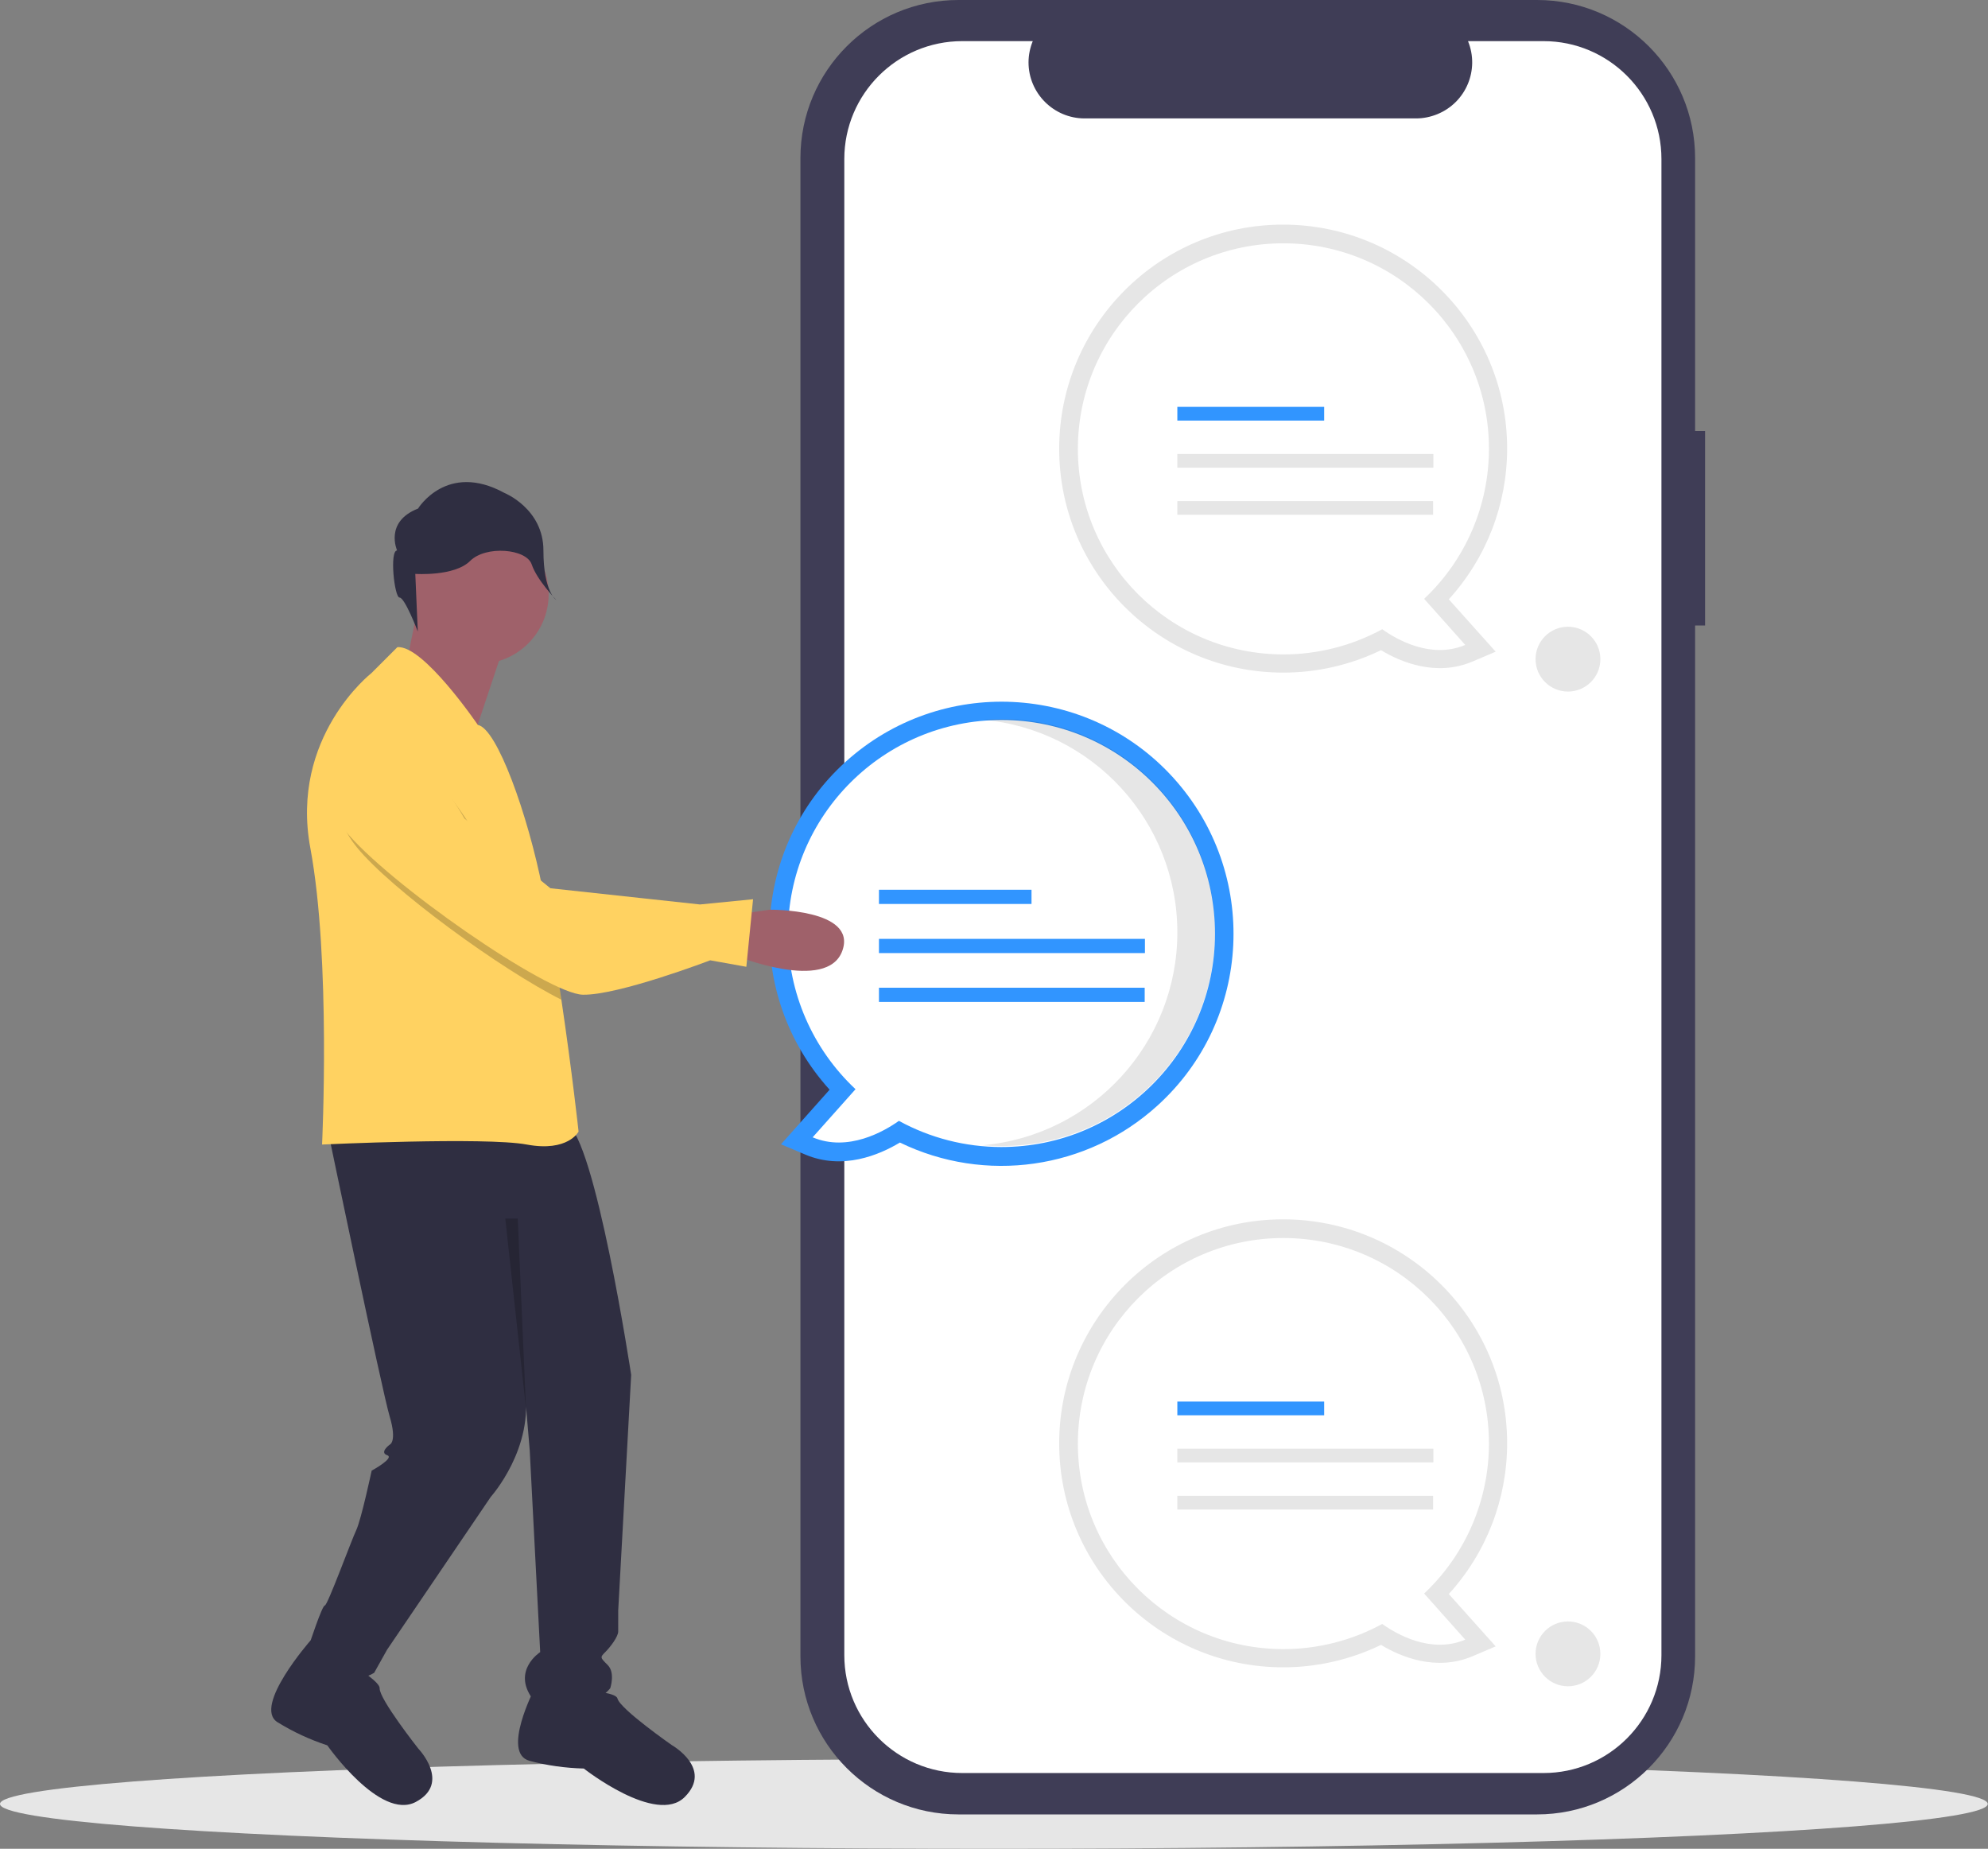 <?xml version="1.0" encoding="utf-8"?>
<!-- Generator: Adobe Illustrator 24.1.3, SVG Export Plug-In . SVG Version: 6.00 Build 0)  -->
<svg version="1.1" id="ed9a5289-909a-4a20-a574-95ddcacbe55c"
	 xmlns="http://www.w3.org/2000/svg" xmlns:xlink="http://www.w3.org/1999/xlink" x="0px" y="0px" viewBox="0 0 797.5 741.6"
	 style="enable-background:new 0 0 797.5 741.6;" xml:space="preserve">
<rect x="0" y="0" width="797.5" height="741.6" fill="#808080" stroke="none"/>
<style type="text/css">
	.st0{fill:#E6E6E6;}
	.st1{fill:#3F3D56;}
	.st2{fill:#FFFFFF;}
	.st3{fill:#3195FF;}
	.st4{fill:#9F616A;}
	.st5{fill:#2F2E41;}
	.st6{fill:#FFD261;}
	.st7{opacity:0.1;enable-background:new    ;}
	.st8{opacity:0.2;enable-background:new    ;}
</style>
<ellipse class="st0" cx="398.7" cy="723.6" rx="398.7" ry="18"/>
<path class="st1" d="M684,172.9h-4V63.4c0-35-28.4-63.4-63.4-63.4c0,0,0,0,0,0H384.5c-35,0-63.4,28.4-63.4,63.4c0,0,0,0,0,0v601
	c0,35,28.4,63.4,63.4,63.4c0,0,0,0,0,0h232.1c35,0,63.4-28.4,63.4-63.4c0,0,0,0,0,0V250.9h4V172.9z"/>
<path class="st2" d="M619.2,16.5h-30.3c4.7,11.5-0.8,24.6-12.3,29.3c-2.7,1.1-5.6,1.7-8.5,1.7h-133c-12.4,0-22.5-10.1-22.5-22.5
	c0-2.9,0.6-5.8,1.7-8.5H386c-26.1,0-47.3,21.2-47.3,47.3v600.1c0,26.1,21.2,47.3,47.3,47.3c0,0,0,0,0,0h233.2
	c26.1,0,47.3-21.2,47.3-47.3l0,0V63.8C666.5,37.7,645.3,16.5,619.2,16.5z"/>
<path class="st0" d="M514.8,668.8c-49.6,0-89.9-40.2-89.9-89.8c0-49.6,40.2-89.9,89.8-89.9c49.6,0,89.9,40.2,89.9,89.8
	c0,22.4-8.3,43.9-23.4,60.5l18.8,21l-9.4,4c-14.5,6.1-28.7,0.2-36.6-4.6C541.8,665.7,528.4,668.8,514.8,668.8z M514.8,503.8
	c-41.5,0-75.2,33.7-75.2,75.2c0,41.5,33.7,75.2,75.2,75.2c12.6,0,25-3.2,36.1-9.2l4-2.2l3.7,2.7c4.3,3.1,9.1,5.3,14.2,6.5
	l-11.8-13.2l5.2-4.9c15.2-14.2,23.8-34,23.7-54.8C589.9,537.5,556.3,503.9,514.8,503.8z"/>
<path class="st2" d="M597.3,579c0-45.5-36.9-82.4-82.5-82.4c-45.5,0-82.4,36.9-82.4,82.5c0,45.5,36.9,82.4,82.5,82.4
	c13.8,0,27.5-3.5,39.6-10.1c5.7,4.1,19.6,12.1,33.3,6.3l-16.5-18.5C587.9,623.6,597.3,601.8,597.3,579z"/>
<rect x="472.3" y="562.2" class="st3" width="58.9" height="5.5"/>
<rect x="472.3" y="581.1" class="st0" width="102.7" height="5.5"/>
<rect x="472.3" y="600" class="st0" width="102.6" height="5.5"/>
<path class="st0" d="M514.8,269.8c-49.6,0-89.9-40.2-89.9-89.8s40.2-89.9,89.8-89.9c49.6,0,89.9,40.2,89.9,89.8
	c0,22.4-8.3,43.9-23.4,60.5l18.8,21l-9.4,4c-14.5,6.1-28.7,0.2-36.6-4.6C541.8,266.7,528.4,269.8,514.8,269.8z M514.8,104.8
	c-41.5,0-75.2,33.7-75.2,75.2s33.7,75.2,75.2,75.2c12.6,0,25-3.2,36.1-9.2l4-2.2l3.7,2.7c4.3,3.1,9.1,5.3,14.2,6.5l-11.8-13.2
	l5.2-4.9c15.2-14.2,23.8-34,23.7-54.8C589.9,138.5,556.3,104.9,514.8,104.8L514.8,104.8z"/>
<path class="st2" d="M597.3,180c0-45.5-36.9-82.4-82.5-82.4c-45.5,0-82.4,36.9-82.4,82.5c0,45.5,36.9,82.4,82.5,82.4
	c13.8,0,27.5-3.5,39.6-10.1c5.7,4.1,19.6,12.1,33.3,6.3l-16.5-18.5C587.9,224.6,597.3,202.8,597.3,180z"/>
<rect x="472.3" y="163.2" class="st3" width="58.9" height="5.5"/>
<rect x="472.3" y="182.1" class="st0" width="102.7" height="5.5"/>
<rect x="472.3" y="201" class="st0" width="102.6" height="5.5"/>
<circle class="st0" cx="629" cy="264.4" r="13"/>
<circle class="st0" cx="629" cy="663.4" r="13"/>
<polygon class="st4" points="168.8,237.8 162.5,269 191.6,290.8 205.1,250.3 "/>
<circle class="st4" cx="192.1" cy="238.3" r="28"/>
<path class="st5" d="M131.4,452.8c0,0,21.8,104.9,24.9,115.3s0,11.4,0,11.4s-4.2,3.1-1,4.2s-6.2,6.2-6.2,6.2s-4.2,19.7-6.2,23.9
	S131.4,644,130.3,644s-6.2,15.6-6.2,15.6s12.5,19.7,26,11.4l5.2-9.3l41.6-61.3c0,0,17.7-19.7,13.5-43.6l2.1,24.9l4.2,81
	c0,0-11.4,7.3-3.1,18.7c0,0,21.8,7.3,31.2-4.2c0,0,2.1-6.2-1-9.3s-3.1-3.1-1-5.2s5.2-6.2,5.2-8.3V646l5.2-94.5
	c0,0-14.5-95.6-26-100.8S131.4,452.8,131.4,452.8z"/>
<path class="st5" d="M214.5,677.2c0,0-13.5,26-2.1,29.1c7.1,1.9,14.4,2.9,21.8,3.1c0,0,29.1,22.9,40.5,11.4
	c11.4-11.4-5.2-20.8-5.2-20.8s-20.8-14.5-21.8-18.7S214.5,677.2,214.5,677.2z"/>
<path class="st5" d="M124.6,658c0,0-23.3,26.5-13.3,32.8c6.3,3.9,13,7,20,9.3c0,0,21.2,30.3,35.5,22.7s1-21.4,1-21.4
	s-15.7-19.9-15.5-24.2S124.6,658,124.6,658z"/>
<path class="st6" d="M232.1,453.9c0,0-4.2,8.3-20.8,5.2s-82.1,0-82.1,0s3.6-74.3-4.7-118.9S149,270,149,270l10.4-10.4
	c10.4-1,32.3,31.2,32.3,31.2c7.6,1.3,20,35.6,26,66c2.8,14.5,5.4,30,7.5,44.2C229.5,430,232.1,453.9,232.1,453.9z"/>
<path class="st5" d="M159.3,220.8c0,0-5.2-11.5,8.4-16.8c0,0,11.5-18.9,34.6-6.3c0,0,15.7,6.3,15.7,23.1s5.2,19.9,5.2,19.9
	s-7.8-8-9.9-14.3s-18.4-7.7-24.7-1.4s-22,5.2-22,5.2l1,23.1c0,0-5.2-13.6-7.3-13.6S156.2,220.8,159.3,220.8z"/>
<path class="st3" d="M361,458.3c-8.3,5-23,11.2-38,4.8l-9.7-4.1l19.5-21.9c-34.5-38.1-31.7-97,6.4-131.5
	c38.1-34.5,97-31.7,131.5,6.4c34.5,38.1,31.7,97-6.4,131.5C436.1,469.1,395.2,474.9,361,458.3z M323.7,374.4
	c-0.1,21.6,8.8,42.2,24.6,56.9l5.4,5.1l-12.3,13.8c5.3-1.2,10.4-3.5,14.8-6.8l3.9-2.8l4.2,2.3c37.8,20.7,85.3,6.9,106-30.9
	c20.7-37.8,6.9-85.3-30.9-106s-85.3-6.9-106,30.9C327,348.4,323.7,361.3,323.7,374.4z"/>
<path class="st2" d="M316.1,374.4c0-47.3,38.4-85.6,85.7-85.6c47.3,0,85.6,38.4,85.6,85.7c0,47.3-38.4,85.6-85.7,85.6
	c-14.4,0-28.5-3.6-41.1-10.5c-5.9,4.2-20.4,12.6-34.6,6.6l17.2-19.3C325.9,420.7,316.1,398.1,316.1,374.4z"/>
<path class="st7" d="M472.3,374c0-44.4-33.9-81.4-78.1-85.3c2.5-0.2,5-0.3,7.6-0.3c47.3,0,85.7,38.4,85.6,85.7
	c0,47.3-38.3,85.6-85.6,85.6c-2.5,0-5.1-0.1-7.6-0.3C438.4,455.4,472.3,418.4,472.3,374z"/>
<rect x="352.6" y="356.9" class="st3" width="61.2" height="5.7"/>
<rect x="352.6" y="376.6" class="st3" width="106.7" height="5.7"/>
<rect x="352.6" y="396.2" class="st3" width="106.6" height="5.7"/>
<path class="st8" d="M225.2,401c-24.2-12.1-68.4-44.3-82.1-61.2c-17.1-21,1.5-37.1,1.5-37.1c21.1-13.3,46.4,32.4,46.4,32.4
	l26.7,21.6C220.5,371.3,223.1,386.8,225.2,401z"/>
<path class="st4" d="M295,383.3c0,0,36.8,15,42.9-1.9s-29.1-16.5-29.1-16.5l-13.8,2L295,383.3z"/>
<path class="st6" d="M139.9,295.9c0,0-18.6,16-1.6,37.1s81.3,65.7,95.5,66s51.1-13.8,51.1-13.8l14.5,2.6l2.7-27.1l-21.3,2.1l-60-6.5
	l-34.5-28C186.3,328.3,161.1,282.6,139.9,295.9z"/>
<polygon class="st8" points="207.7,488.8 211,564.9 202.7,488.8 "/>
</svg>
